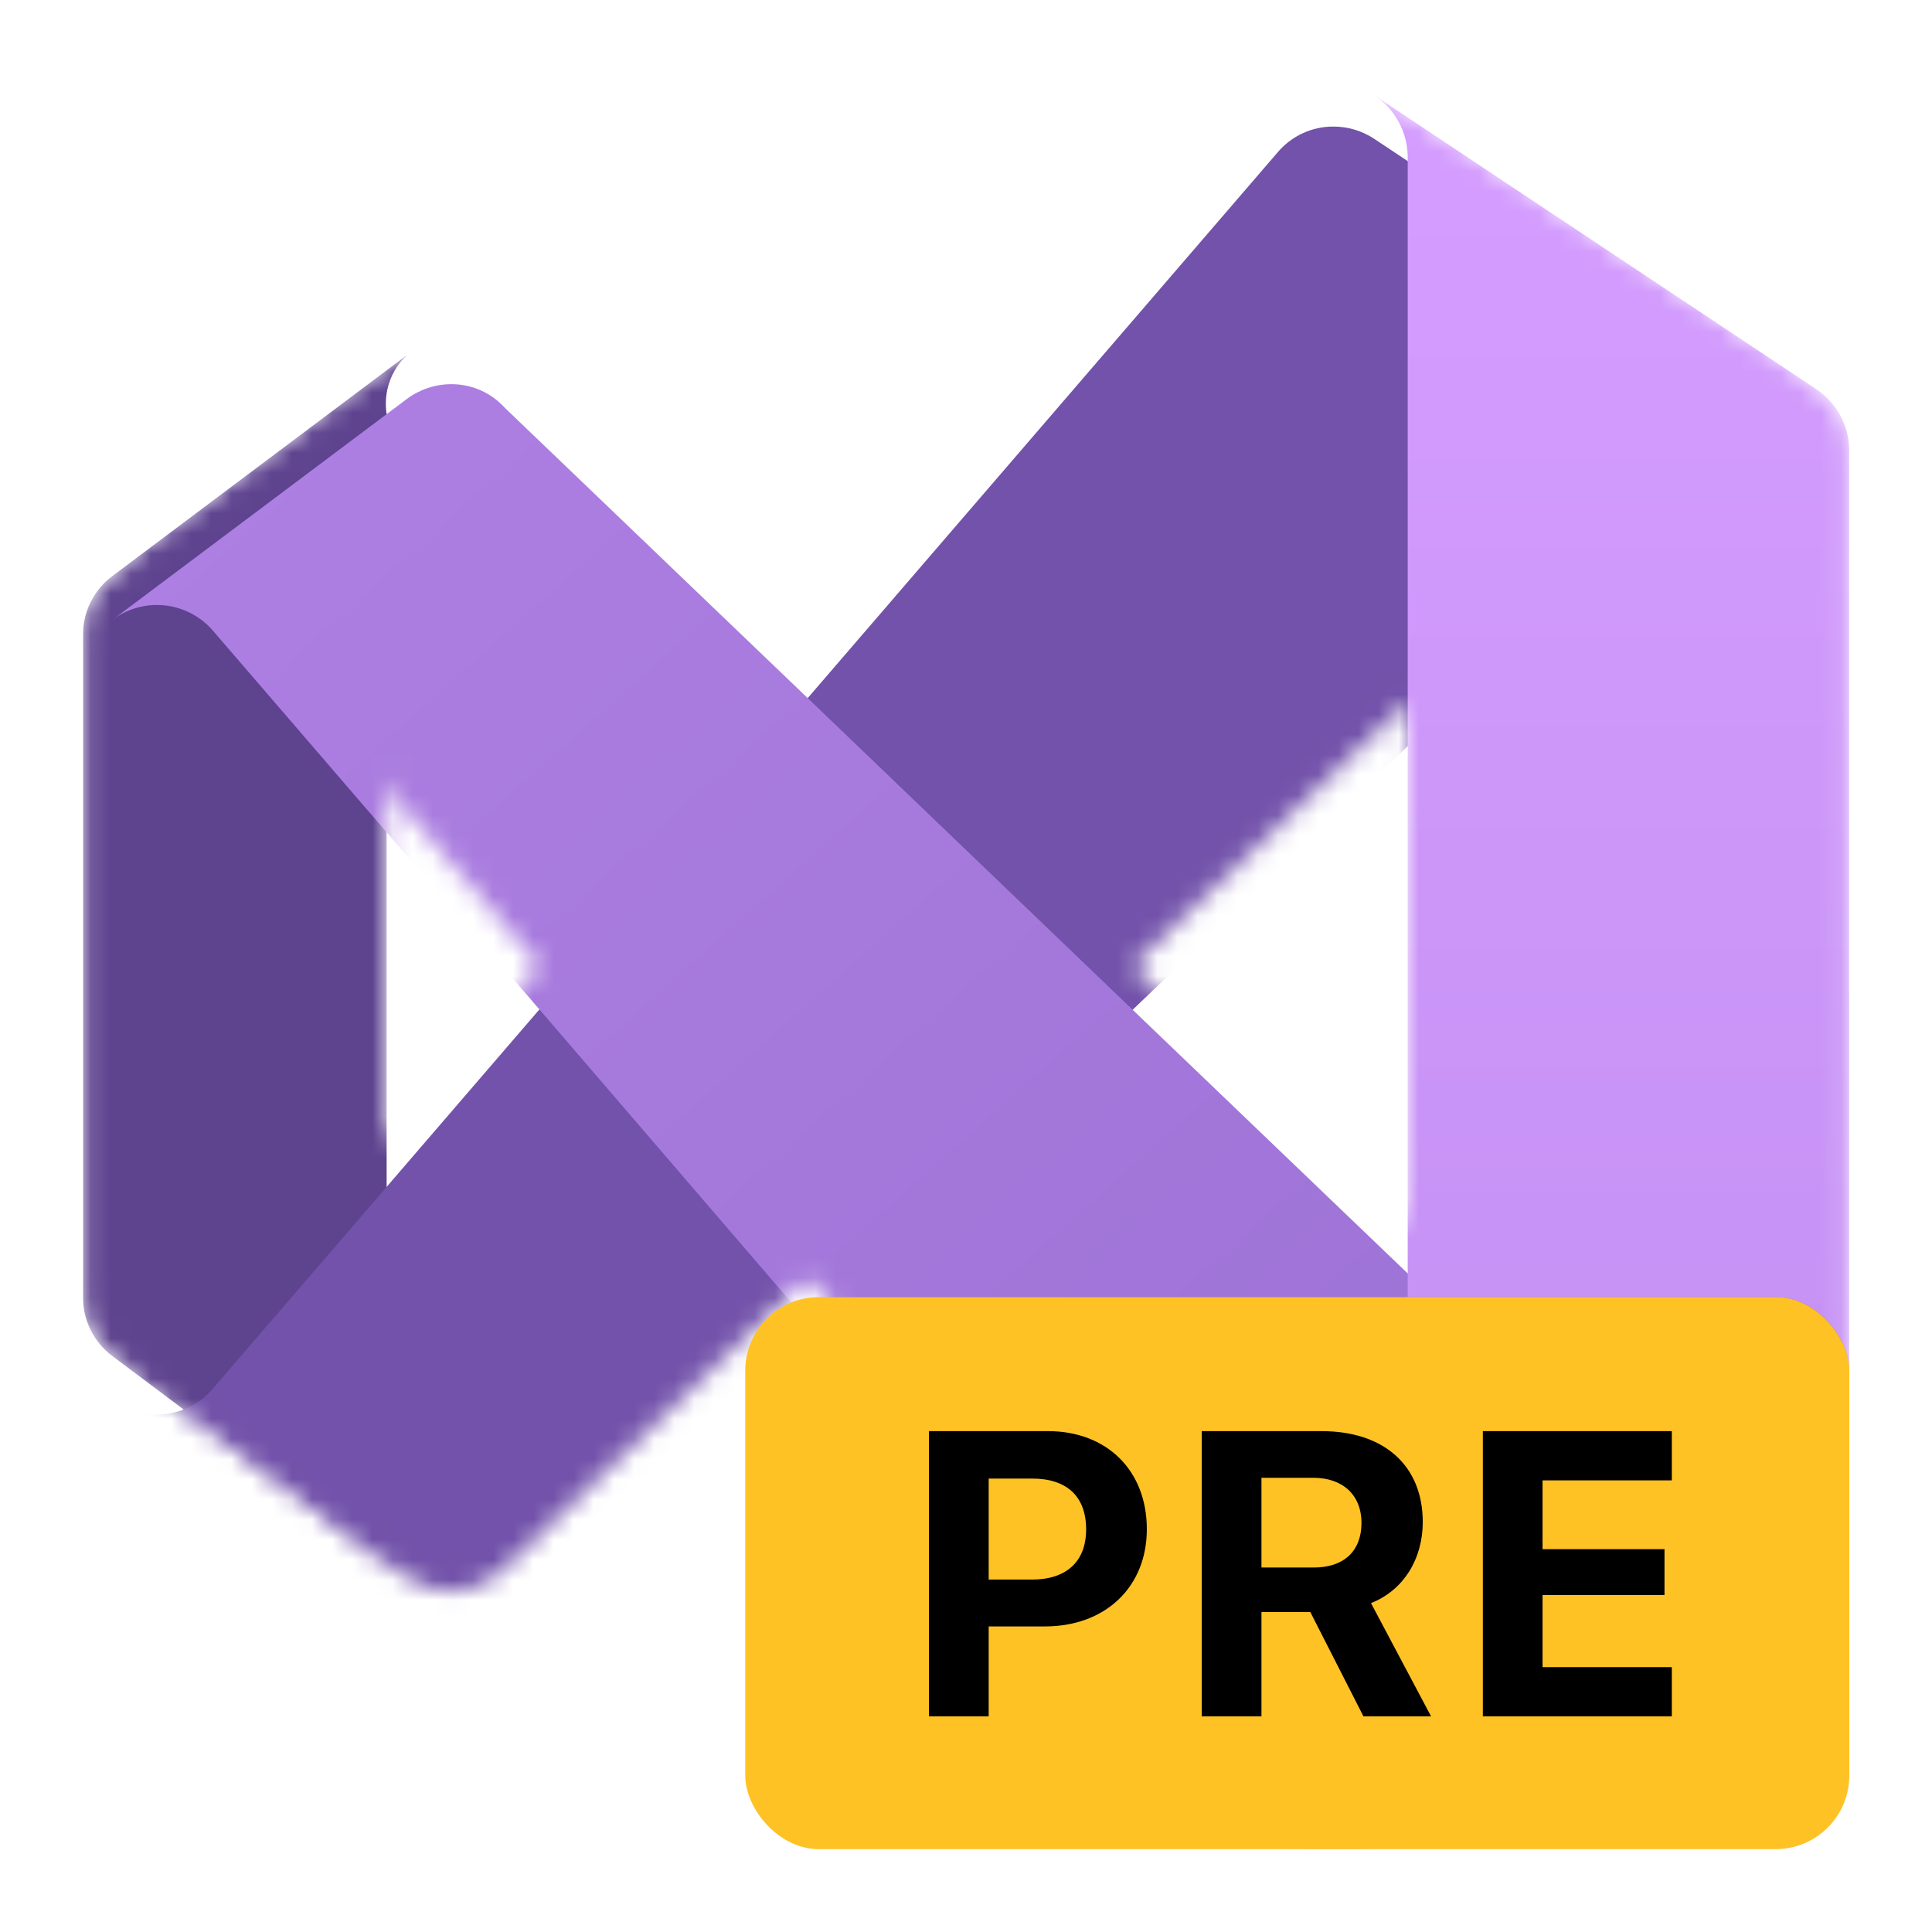 <?xml version="1.0" encoding="UTF-8"?> <svg xmlns="http://www.w3.org/2000/svg" width="96" height="96" viewBox="0 0 96 96" fill="none"><g clip-path="url(#clip0_6231_86098)"><g clip-path="url(#clip1_6231_86098)"><mask id="mask0_6231_86098" style="mask-type:alpha" maskUnits="userSpaceOnUse" x="4" y="4" width="88" height="88"><path d="M20.216 78.353L5.588 67.381C5.132 67.043 4.762 66.601 4.508 66.093C4.254 65.585 4.123 65.024 4.125 64.456V31.542C4.123 30.974 4.254 30.413 4.508 29.905C4.762 29.397 5.132 28.955 5.588 28.617L20.216 17.645C19.823 18.014 19.526 18.474 19.351 18.983C19.176 19.493 19.128 20.038 19.211 20.57V75.428C19.128 75.96 19.176 76.505 19.351 77.015C19.526 77.525 19.823 77.984 20.216 78.353Z" fill="white"></path><path d="M90.269 19.346C89.666 18.95 88.96 18.74 88.239 18.742C87.772 18.739 87.308 18.827 86.875 19.003C86.442 19.178 86.048 19.437 85.715 19.765L85.46 20.022L56.276 47.999L40.129 63.487L25.19 77.804L24.934 78.061C24.601 78.389 24.207 78.649 23.774 78.825C23.341 79.001 22.878 79.089 22.41 79.085C21.619 79.084 20.849 78.827 20.216 78.353L5.588 67.381C6.331 67.94 7.259 68.194 8.183 68.092C9.107 67.99 9.958 67.54 10.561 66.833L26.799 47.981L40.129 32.511L63.48 5.393C63.819 4.991 64.242 4.669 64.719 4.448C65.196 4.227 65.716 4.112 66.241 4.113C66.962 4.111 67.668 4.321 68.271 4.717L90.269 19.346Z" fill="white"></path><path d="M90.269 76.652L68.326 91.281C67.579 91.769 66.682 91.971 65.799 91.85C64.915 91.729 64.105 91.293 63.517 90.623L40.129 63.487L26.799 47.981L10.561 29.146C9.952 28.446 9.101 28.003 8.179 27.905C7.256 27.806 6.331 28.061 5.588 28.617L20.216 17.645C20.849 17.171 21.619 16.914 22.41 16.913C22.878 16.909 23.341 16.997 23.774 17.173C24.207 17.349 24.601 17.609 24.934 17.937L25.19 18.194L40.129 32.511L56.276 47.999L85.46 75.976L85.715 76.233C86.048 76.561 86.442 76.82 86.875 76.995C87.308 77.171 87.772 77.259 88.239 77.256C88.96 77.258 89.666 77.048 90.269 76.652Z" fill="white"></path><path d="M91.896 22.398V73.6C91.897 74.203 91.749 74.797 91.465 75.33C91.181 75.862 90.77 76.316 90.269 76.652L68.326 91.281C68.827 90.945 69.238 90.491 69.522 89.958C69.806 89.425 69.954 88.831 69.954 88.227V7.771C69.945 7.163 69.788 6.566 69.494 6.033C69.201 5.501 68.781 5.048 68.271 4.717L90.269 19.346C90.769 19.683 91.179 20.137 91.462 20.67C91.746 21.202 91.895 21.795 91.896 22.398Z" fill="white"></path></mask><g mask="url(#mask0_6231_86098)"><path d="M20.216 78.356L5.588 67.385C5.132 67.046 4.762 66.605 4.508 66.097C4.254 65.588 4.123 65.028 4.125 64.459V31.545C4.123 30.977 4.254 30.416 4.508 29.908C4.762 29.4 5.132 28.959 5.588 28.62L20.216 17.648C19.823 18.017 19.526 18.477 19.351 18.986C19.176 19.496 19.128 20.041 19.211 20.574V75.431C19.128 75.963 19.176 76.508 19.351 77.018C19.526 77.528 19.823 77.987 20.216 78.356Z" fill="#5E438F"></path><g filter="url(#filter0_dd_6231_86098)"><path d="M90.274 19.346C89.671 18.95 88.965 18.74 88.244 18.742C87.777 18.739 87.314 18.827 86.881 19.003C86.448 19.178 86.053 19.437 85.721 19.765L85.466 20.022L69.922 34.925L56.282 47.999L40.135 63.487L25.196 77.804L24.939 78.061C24.607 78.389 24.213 78.649 23.78 78.825C23.347 79.001 22.883 79.089 22.416 79.085C21.625 79.084 20.855 78.827 20.221 78.353L5.594 67.381C6.337 67.94 7.265 68.194 8.189 68.092C9.113 67.99 9.963 67.54 10.567 66.833L18.759 57.325L26.804 47.981L40.135 32.511L63.486 5.393C63.825 4.991 64.248 4.669 64.725 4.448C65.201 4.227 65.721 4.112 66.246 4.113C66.968 4.111 67.674 4.321 68.276 4.717L90.274 19.346Z" fill="url(#paint0_linear_6231_86098)"></path></g><g filter="url(#filter1_dd_6231_86098)"><path d="M90.274 76.654L68.331 91.283C67.585 91.77 66.687 91.972 65.804 91.851C64.921 91.73 64.111 91.294 63.523 90.624L40.135 63.488L26.804 47.983L18.759 38.657L10.567 29.147C9.958 28.448 9.106 28.004 8.184 27.906C7.262 27.808 6.336 28.062 5.594 28.618L20.221 17.646C20.855 17.173 21.625 16.916 22.416 16.914C22.883 16.91 23.347 16.999 23.78 17.174C24.213 17.35 24.607 17.61 24.939 17.939L25.196 18.195L40.135 32.513L56.282 48L69.941 61.093L85.466 75.978L85.721 76.234C86.053 76.562 86.448 76.821 86.881 76.997C87.314 77.172 87.777 77.261 88.244 77.257C88.965 77.259 89.671 77.049 90.274 76.654Z" fill="url(#paint1_linear_6231_86098)"></path></g><g filter="url(#filter2_dd_6231_86098)"><path d="M91.891 22.401V73.602C91.892 74.205 91.743 74.799 91.46 75.332C91.176 75.864 90.765 76.319 90.263 76.654L68.32 91.283C68.822 90.947 69.233 90.493 69.517 89.96C69.801 89.427 69.949 88.833 69.948 88.229V7.773C69.94 7.165 69.782 6.568 69.489 6.035C69.195 5.503 68.775 5.05 68.266 4.719L90.263 19.348C90.763 19.685 91.173 20.139 91.457 20.672C91.741 21.204 91.89 21.797 91.891 22.401Z" fill="url(#paint2_linear_6231_86098)"></path></g><g opacity="0.25" filter="url(#filter3_f_6231_86098)"><rect x="37.039" y="64.453" width="54.86" height="27.43" rx="3.657" fill="black"></rect></g></g><rect x="37.031" y="64.453" width="54.86" height="27.43" rx="3.657" fill="#FFC225"></rect><path d="M46.161 71.112L46.161 85.285H49.127L49.127 80.816H51.926C54.912 80.816 56.985 78.871 56.985 75.984C56.985 73.057 54.991 71.112 52.074 71.112L46.161 71.112ZM49.127 73.469H51.288C52.997 73.469 53.969 74.344 53.969 75.994C53.969 77.604 52.977 78.488 51.278 78.488H49.127L49.127 73.469ZM62.681 80.099H65.107L67.749 85.285H71.109L68.123 79.657C69.753 79.019 70.696 77.447 70.696 75.63C70.696 72.831 68.781 71.112 65.667 71.112L59.715 71.112L59.715 85.285H62.681V80.099ZM62.681 73.43H65.255C66.728 73.43 67.651 74.294 67.651 75.669C67.651 77.074 66.777 77.889 65.284 77.889H62.681L62.681 73.43ZM83.072 82.84L76.648 82.84V79.254L82.708 79.254V76.976L76.648 76.976L76.648 73.558L83.072 73.558L83.072 71.112L73.682 71.112L73.682 85.285L83.072 85.285V82.84Z" fill="black"></path></g></g><defs><filter id="filter0_dd_6231_86098" x="-1.721" y="-1.372" width="99.308" height="89.601" filterUnits="userSpaceOnUse" color-interpolation-filters="sRGB"><feFlood flood-opacity="0" result="BackgroundImageFix"></feFlood><feColorMatrix in="SourceAlpha" type="matrix" values="0 0 0 0 0 0 0 0 0 0 0 0 0 0 0 0 0 0 127 0" result="hardAlpha"></feColorMatrix><feOffset dy="0.347"></feOffset><feGaussianBlur stdDeviation="0.347"></feGaussianBlur><feColorMatrix type="matrix" values="0 0 0 0 0 0 0 0 0 0 0 0 0 0 0 0 0 0 0.24 0"></feColorMatrix><feBlend mode="normal" in2="BackgroundImageFix" result="effect1_dropShadow_6231_86098"></feBlend><feColorMatrix in="SourceAlpha" type="matrix" values="0 0 0 0 0 0 0 0 0 0 0 0 0 0 0 0 0 0 127 0" result="hardAlpha"></feColorMatrix><feOffset dy="1.829"></feOffset><feGaussianBlur stdDeviation="3.657"></feGaussianBlur><feColorMatrix type="matrix" values="0 0 0 0 0 0 0 0 0 0 0 0 0 0 0 0 0 0 0.22 0"></feColorMatrix><feBlend mode="normal" in2="effect1_dropShadow_6231_86098" result="effect2_dropShadow_6231_86098"></feBlend><feBlend mode="normal" in="SourceGraphic" in2="effect2_dropShadow_6231_86098" result="shape"></feBlend></filter><filter id="filter1_dd_6231_86098" x="-1.721" y="11.428" width="99.308" height="89.601" filterUnits="userSpaceOnUse" color-interpolation-filters="sRGB"><feFlood flood-opacity="0" result="BackgroundImageFix"></feFlood><feColorMatrix in="SourceAlpha" type="matrix" values="0 0 0 0 0 0 0 0 0 0 0 0 0 0 0 0 0 0 127 0" result="hardAlpha"></feColorMatrix><feOffset dy="0.347"></feOffset><feGaussianBlur stdDeviation="0.347"></feGaussianBlur><feColorMatrix type="matrix" values="0 0 0 0 0 0 0 0 0 0 0 0 0 0 0 0 0 0 0.24 0"></feColorMatrix><feBlend mode="normal" in2="BackgroundImageFix" result="effect1_dropShadow_6231_86098"></feBlend><feColorMatrix in="SourceAlpha" type="matrix" values="0 0 0 0 0 0 0 0 0 0 0 0 0 0 0 0 0 0 127 0" result="hardAlpha"></feColorMatrix><feOffset dy="1.829"></feOffset><feGaussianBlur stdDeviation="3.657"></feGaussianBlur><feColorMatrix type="matrix" values="0 0 0 0 0 0 0 0 0 0 0 0 0 0 0 0 0 0 0.22 0"></feColorMatrix><feBlend mode="normal" in2="effect1_dropShadow_6231_86098" result="effect2_dropShadow_6231_86098"></feBlend><feBlend mode="normal" in="SourceGraphic" in2="effect2_dropShadow_6231_86098" result="shape"></feBlend></filter><filter id="filter2_dd_6231_86098" x="46.323" y="-17.224" width="67.511" height="130.452" filterUnits="userSpaceOnUse" color-interpolation-filters="sRGB"><feFlood flood-opacity="0" result="BackgroundImageFix"></feFlood><feColorMatrix in="SourceAlpha" type="matrix" values="0 0 0 0 0 0 0 0 0 0 0 0 0 0 0 0 0 0 127 0" result="hardAlpha"></feColorMatrix><feOffset></feOffset><feGaussianBlur stdDeviation="0.183"></feGaussianBlur><feColorMatrix type="matrix" values="0 0 0 0 0 0 0 0 0 0 0 0 0 0 0 0 0 0 0.24 0"></feColorMatrix><feBlend mode="normal" in2="BackgroundImageFix" result="effect1_dropShadow_6231_86098"></feBlend><feColorMatrix in="SourceAlpha" type="matrix" values="0 0 0 0 0 0 0 0 0 0 0 0 0 0 0 0 0 0 127 0" result="hardAlpha"></feColorMatrix><feOffset></feOffset><feGaussianBlur stdDeviation="10.971"></feGaussianBlur><feColorMatrix type="matrix" values="0 0 0 0 0 0 0 0 0 0 0 0 0 0 0 0 0 0 0.3 0"></feColorMatrix><feBlend mode="normal" in2="effect1_dropShadow_6231_86098" result="effect2_dropShadow_6231_86098"></feBlend><feBlend mode="normal" in="SourceGraphic" in2="effect2_dropShadow_6231_86098" result="shape"></feBlend></filter><filter id="filter3_f_6231_86098" x="31.553" y="58.967" width="65.831" height="38.401" filterUnits="userSpaceOnUse" color-interpolation-filters="sRGB"><feFlood flood-opacity="0" result="BackgroundImageFix"></feFlood><feBlend mode="normal" in="SourceGraphic" in2="BackgroundImageFix" result="shape"></feBlend><feGaussianBlur stdDeviation="2.743" result="effect1_foregroundBlur_6231_86098"></feGaussianBlur></filter><linearGradient id="paint0_linear_6231_86098" x1="75.444" y1="4.113" x2="10.27" y2="69.71" gradientUnits="userSpaceOnUse"><stop stop-color="#7252AA"></stop><stop offset="1" stop-color="#7252AA"></stop></linearGradient><linearGradient id="paint1_linear_6231_86098" x1="12.359" y1="20.114" x2="73.616" y2="88.685" gradientUnits="userSpaceOnUse"><stop stop-color="#AE7FE2"></stop><stop offset="1" stop-color="#9A70D4"></stop></linearGradient><linearGradient id="paint2_linear_6231_86098" x1="79.818" y1="2.954" x2="79.818" y2="91.21" gradientUnits="userSpaceOnUse"><stop stop-color="#D59DFF"></stop><stop offset="1" stop-color="#C18EF1"></stop></linearGradient><clipPath id="clip0_6231_86098"><rect width="87.771" height="87.771" fill="white" transform="translate(4.117 4.113)"></rect></clipPath><clipPath id="clip1_6231_86098"><rect width="87.771" height="87.771" fill="white" transform="translate(4.117 4.113)"></rect></clipPath></defs></svg> 